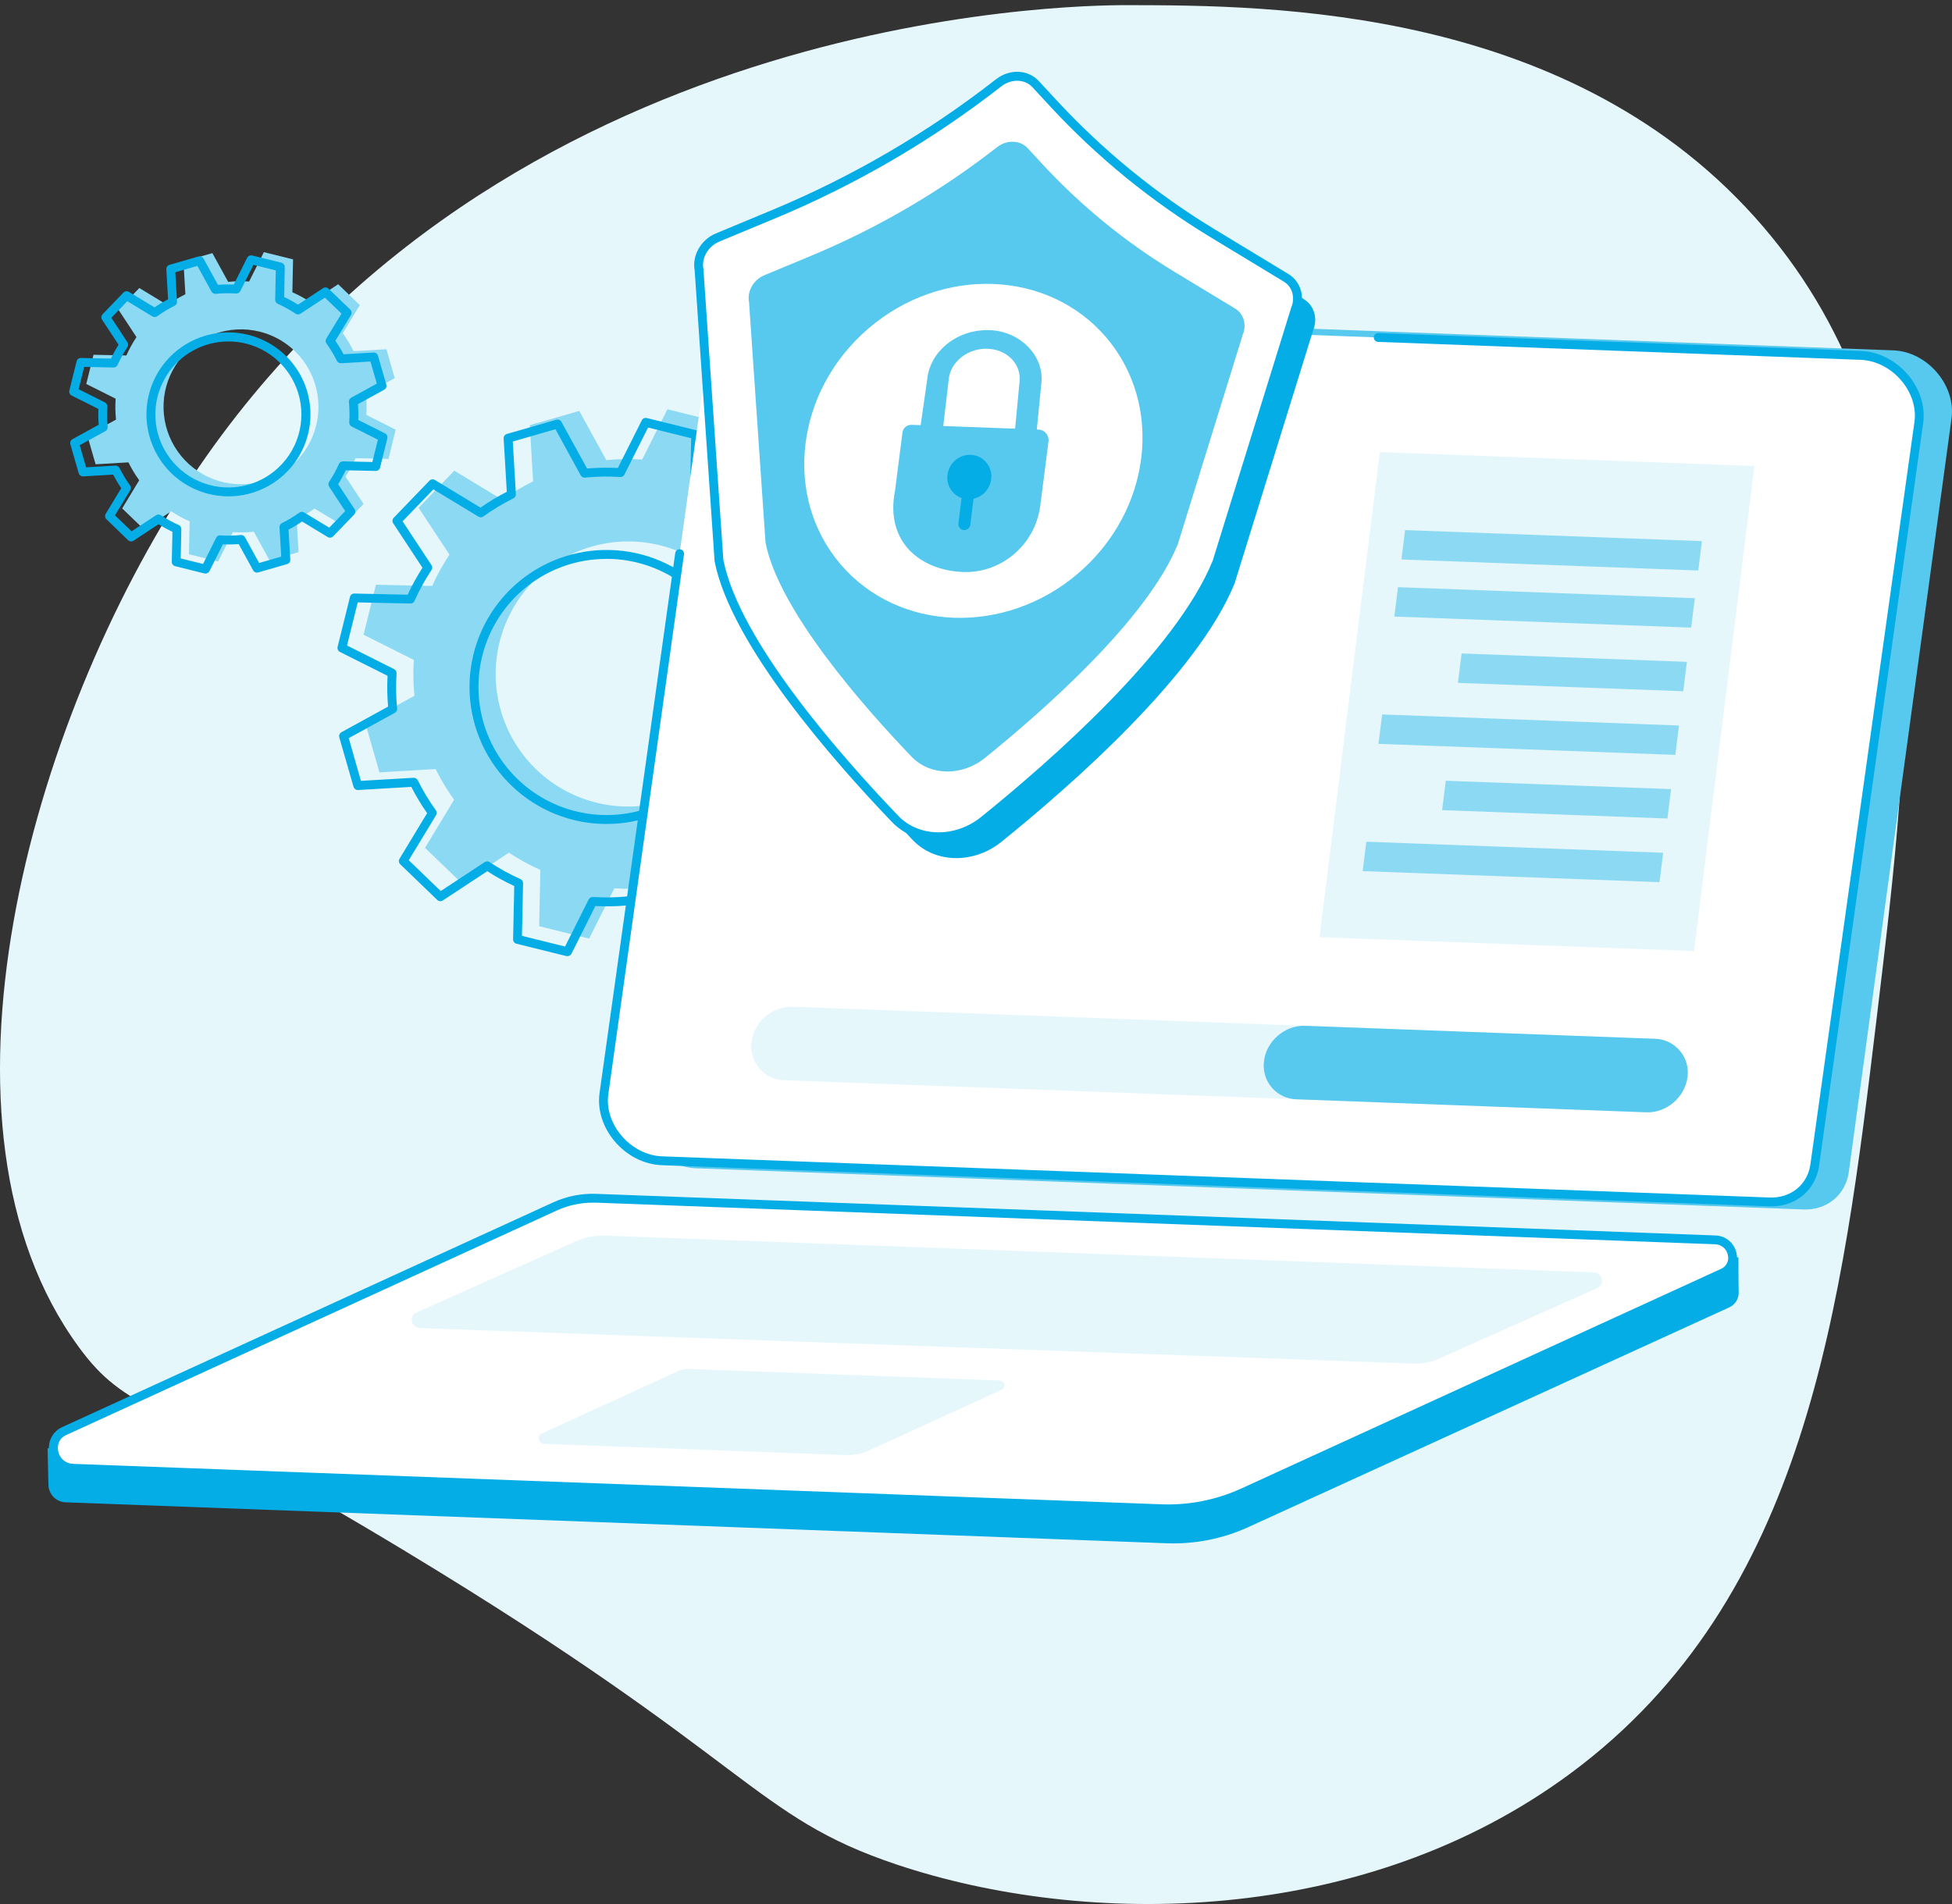 <svg xmlns="http://www.w3.org/2000/svg" width="205" height="200" viewBox="0 0 205 200" fill="none"><rect x="0" y="0" width="205" height="200" fill="#333333" stroke="none"/><path d="M118.399 0.54C111.898 0.53 52.591 1.431 20.183 50.111C2.932 76.024 -8.643 118.398 8.267 141.485C13.261 148.303 15.878 146.803 42.57 162.941C79.21 185.093 79.038 190.797 94.206 195.865C113.951 202.463 143.125 202.45 164.979 186.247C189.776 167.862 193.443 137.311 197.116 106.711C200.72 76.681 204.372 46.255 185.2 23.846C165.324 0.614 133.379 0.564 118.399 0.54Z" fill="#E6F7FC"></path><path d="M41.557 45.131L40.797 48.199L37.346 48.126C37.048 48.797 36.692 49.443 36.284 50.054L38.18 52.934L35.989 55.21L33.035 53.421C32.439 53.85 31.809 54.23 31.152 54.556L31.354 58.002L28.318 58.877L26.658 55.855C25.927 55.93 25.191 55.943 24.457 55.893L22.91 58.978L19.843 58.218L19.916 54.767C19.244 54.468 18.598 54.113 17.986 53.705L15.107 55.595L12.831 53.403L14.62 50.449C14.191 49.853 13.811 49.224 13.485 48.566L10.04 48.768L9.165 45.732L12.183 44.079C12.108 43.348 12.096 42.612 12.145 41.878L9.061 40.331L9.82 37.265L13.271 37.338C13.57 36.666 13.925 36.02 14.333 35.408L12.44 32.529L14.632 30.254L17.585 32.043C18.18 31.612 18.81 31.233 19.468 30.908L19.266 27.462L22.302 26.587L23.962 29.608C24.693 29.534 25.43 29.521 26.163 29.57L27.71 26.485L30.778 27.245L30.704 30.697C31.376 30.995 32.022 31.35 32.634 31.757L35.513 29.857L37.789 32.048L36 35.002C36.429 35.598 36.808 36.228 37.135 36.887L40.581 36.684L41.455 39.721L38.434 41.38C38.509 42.111 38.522 42.848 38.472 43.581L41.557 45.131ZM27.267 34.835C25.706 34.447 24.064 34.532 22.55 35.078C21.037 35.623 19.719 36.605 18.764 37.9C17.808 39.195 17.258 40.743 17.183 42.351C17.108 43.958 17.511 45.551 18.342 46.929C19.172 48.307 20.393 49.408 21.849 50.093C23.305 50.777 24.931 51.014 26.522 50.774C28.113 50.535 29.597 49.828 30.787 48.745C31.976 47.662 32.818 46.25 33.205 44.688C33.462 43.651 33.513 42.574 33.353 41.518C33.194 40.461 32.828 39.447 32.277 38.532C31.726 37.617 30.999 36.819 30.14 36.185C29.28 35.55 28.304 35.092 27.267 34.835Z" fill="#8CD9F3"></path><path d="M21.578 60.246C21.666 60.247 21.752 60.224 21.826 60.178C21.901 60.133 21.961 60.067 22 59.989L23.407 57.176C23.96 57.201 24.515 57.192 25.068 57.149L26.581 59.903C26.631 59.996 26.712 60.069 26.809 60.109C26.907 60.15 27.015 60.156 27.117 60.127L30.152 59.252C30.254 59.223 30.342 59.16 30.404 59.074C30.465 58.988 30.494 58.883 30.488 58.778L30.302 55.636C30.793 55.38 31.268 55.094 31.723 54.779L34.415 56.411C34.505 56.466 34.612 56.488 34.716 56.474C34.821 56.461 34.918 56.412 34.992 56.336L37.184 54.061C37.258 53.984 37.303 53.886 37.312 53.78C37.322 53.675 37.296 53.57 37.238 53.481L35.509 50.857C35.806 50.389 36.073 49.903 36.309 49.401L39.456 49.467C39.562 49.471 39.665 49.437 39.749 49.373C39.833 49.309 39.892 49.217 39.917 49.114L40.678 46.047C40.703 45.944 40.693 45.836 40.649 45.74C40.604 45.645 40.529 45.567 40.435 45.519L37.622 44.113C37.647 43.559 37.638 43.005 37.594 42.452L40.349 40.939C40.441 40.888 40.514 40.807 40.554 40.71C40.594 40.612 40.6 40.504 40.571 40.403L39.696 37.365C39.666 37.264 39.603 37.176 39.517 37.115C39.431 37.055 39.327 37.025 39.222 37.03L36.08 37.214C35.823 36.724 35.537 36.25 35.224 35.794L36.855 33.092C36.91 33.002 36.932 32.895 36.919 32.791C36.905 32.686 36.856 32.589 36.781 32.515L34.504 30.324C34.428 30.251 34.329 30.205 34.224 30.195C34.119 30.186 34.014 30.212 33.925 30.271L31.301 31.999C30.833 31.703 30.346 31.435 29.845 31.198L29.904 28.057C29.907 27.951 29.874 27.848 29.809 27.764C29.745 27.68 29.654 27.621 29.552 27.596L26.484 26.835C26.381 26.809 26.273 26.82 26.177 26.864C26.082 26.908 26.004 26.984 25.957 27.078L24.55 29.891C23.996 29.867 23.442 29.877 22.889 29.919L21.376 27.165C21.325 27.073 21.244 27 21.146 26.959C21.049 26.919 20.94 26.912 20.838 26.942L17.803 27.817C17.702 27.846 17.613 27.909 17.552 27.995C17.491 28.081 17.461 28.186 17.467 28.292L17.651 31.434C17.162 31.691 16.687 31.976 16.231 32.289L13.539 30.659C13.449 30.604 13.342 30.581 13.238 30.595C13.133 30.609 13.036 30.657 12.962 30.733L10.777 33.008C10.704 33.084 10.659 33.183 10.649 33.288C10.639 33.393 10.665 33.499 10.723 33.587L12.452 36.212C12.155 36.68 11.887 37.166 11.65 37.667L8.505 37.601C8.399 37.597 8.295 37.63 8.211 37.695C8.127 37.759 8.068 37.851 8.044 37.954L7.283 41.02C7.257 41.123 7.267 41.231 7.311 41.327C7.355 41.423 7.431 41.502 7.525 41.549L10.338 42.956C10.313 43.509 10.323 44.064 10.366 44.617L7.611 46.13C7.518 46.181 7.446 46.261 7.406 46.359C7.365 46.456 7.359 46.564 7.389 46.666L8.263 49.702C8.293 49.804 8.356 49.892 8.442 49.953C8.528 50.014 8.632 50.044 8.737 50.038L11.881 49.854C12.138 50.343 12.423 50.817 12.736 51.273L11.104 53.967C11.05 54.057 11.027 54.163 11.041 54.268C11.055 54.372 11.104 54.469 11.18 54.542L13.449 56.739C13.525 56.812 13.624 56.857 13.729 56.867C13.834 56.876 13.939 56.85 14.027 56.792L16.653 55.064C17.121 55.36 17.607 55.627 18.109 55.864L18.041 59.01C18.039 59.116 18.073 59.219 18.137 59.303C18.201 59.386 18.292 59.446 18.394 59.471L21.466 60.236C21.503 60.244 21.541 60.247 21.578 60.246ZM23.125 56.23C23.038 56.229 22.952 56.253 22.878 56.298C22.803 56.344 22.743 56.409 22.703 56.487L21.324 59.239L18.979 58.658L19.044 55.58C19.046 55.488 19.02 55.397 18.97 55.32C18.919 55.242 18.847 55.181 18.763 55.145C18.115 54.857 17.492 54.514 16.902 54.121C16.826 54.071 16.736 54.044 16.645 54.044C16.554 54.044 16.465 54.071 16.389 54.121L13.819 55.809L12.079 54.133L13.675 51.498C13.723 51.42 13.746 51.33 13.743 51.239C13.739 51.147 13.709 51.059 13.656 50.985C13.241 50.411 12.874 49.803 12.56 49.168C12.519 49.087 12.455 49.019 12.376 48.973C12.297 48.927 12.207 48.905 12.116 48.909L9.041 49.09L8.372 46.768L11.066 45.287C11.147 45.244 11.212 45.177 11.255 45.096C11.297 45.016 11.315 44.924 11.306 44.833C11.234 44.127 11.222 43.417 11.271 42.709C11.276 42.618 11.255 42.527 11.21 42.448C11.164 42.369 11.096 42.304 11.014 42.264L8.261 40.882L8.843 38.538L11.922 38.602C12.014 38.605 12.105 38.58 12.183 38.53C12.261 38.48 12.321 38.407 12.356 38.321C12.645 37.674 12.988 37.051 13.38 36.461C13.431 36.384 13.458 36.295 13.458 36.204C13.458 36.112 13.431 36.023 13.38 35.947L11.692 33.379L13.367 31.638L16.002 33.234C16.08 33.282 16.17 33.305 16.261 33.302C16.353 33.298 16.441 33.268 16.515 33.214C17.09 32.8 17.698 32.433 18.334 32.119C18.416 32.078 18.484 32.014 18.529 31.935C18.575 31.856 18.597 31.765 18.591 31.674L18.411 28.6L20.732 27.93L22.213 30.627C22.257 30.707 22.323 30.772 22.404 30.814C22.486 30.857 22.577 30.874 22.668 30.864C23.374 30.793 24.084 30.782 24.792 30.829C24.883 30.836 24.975 30.815 25.054 30.769C25.134 30.724 25.198 30.655 25.238 30.573L26.619 27.821L28.964 28.401L28.899 31.48C28.897 31.572 28.923 31.663 28.973 31.74C29.023 31.818 29.095 31.878 29.18 31.915C29.829 32.208 30.453 32.554 31.044 32.951C31.12 33.002 31.21 33.029 31.301 33.029C31.393 33.029 31.482 33.002 31.558 32.951L34.124 31.264L35.864 32.94L34.264 35.567C34.217 35.645 34.194 35.736 34.197 35.827C34.201 35.919 34.232 36.007 34.286 36.081C34.7 36.655 35.066 37.263 35.38 37.898C35.42 37.98 35.484 38.048 35.563 38.093C35.642 38.139 35.733 38.161 35.824 38.155L38.906 37.975L39.574 40.297L36.879 41.777C36.799 41.821 36.734 41.888 36.691 41.969C36.649 42.05 36.631 42.142 36.64 42.233C36.712 42.938 36.724 43.649 36.677 44.356C36.67 44.448 36.691 44.539 36.737 44.618C36.782 44.697 36.851 44.761 36.932 44.802L39.685 46.183L39.104 48.528L36.025 48.463C35.933 48.461 35.842 48.487 35.765 48.537C35.687 48.587 35.627 48.659 35.591 48.744C35.302 49.392 34.959 50.014 34.566 50.604C34.515 50.68 34.488 50.77 34.488 50.861C34.488 50.953 34.515 51.042 34.566 51.118L36.253 53.687L34.577 55.426L31.942 53.83C31.864 53.783 31.774 53.759 31.683 53.763C31.591 53.767 31.503 53.798 31.429 53.851C30.855 54.266 30.247 54.632 29.612 54.947C29.53 54.987 29.462 55.051 29.416 55.13C29.37 55.209 29.348 55.3 29.353 55.391L29.535 58.466L27.213 59.135L25.734 56.439C25.69 56.359 25.624 56.294 25.543 56.251C25.462 56.209 25.37 56.192 25.279 56.201C24.573 56.272 23.863 56.284 23.156 56.237L23.125 56.23ZM23.995 52.137C26.187 52.136 28.297 51.299 29.895 49.797C31.491 48.294 32.455 46.239 32.589 44.05C32.722 41.861 32.016 39.704 30.613 38.018C29.211 36.332 27.218 35.245 25.042 34.977C22.865 34.71 20.669 35.284 18.901 36.58C17.132 37.877 15.925 39.8 15.525 41.956C15.126 44.112 15.564 46.339 16.75 48.184C17.936 50.028 19.781 51.35 21.909 51.881C22.592 52.051 23.293 52.137 23.997 52.137H23.995ZM25.823 36.089C27.296 36.453 28.628 37.245 29.65 38.366C30.673 39.487 31.34 40.886 31.567 42.386C31.794 43.886 31.571 45.42 30.927 46.794C30.282 48.167 29.244 49.318 27.945 50.102C26.646 50.886 25.144 51.266 23.628 51.196C22.113 51.126 20.652 50.607 19.431 49.706C18.21 48.806 17.284 47.563 16.769 46.136C16.255 44.709 16.175 43.161 16.54 41.688C17.032 39.716 18.286 38.02 20.026 36.97C21.767 35.92 23.852 35.604 25.826 36.089H25.823Z" fill="#04ADE5"></path><path d="M93.785 74.899L92.484 80.148L86.577 80.022C86.066 81.172 85.458 82.276 84.76 83.323L88.005 88.246L84.252 92.14L79.2 89.079C78.182 89.814 77.104 90.464 75.978 91.021L76.324 96.918L71.129 98.416L68.288 93.246C67.036 93.373 65.776 93.394 64.521 93.309L61.873 98.589L56.624 97.288L56.749 91.381C55.6 90.869 54.497 90.262 53.45 89.565L48.527 92.808L44.633 89.057L47.692 84.005C46.956 82.987 46.306 81.908 45.749 80.782L39.852 81.129L38.356 75.925L43.526 73.086C43.398 71.834 43.376 70.573 43.461 69.318L38.181 66.671L39.483 61.422L45.391 61.547C45.901 60.402 46.508 59.302 47.203 58.259L43.959 53.336L47.71 49.442L52.765 52.501C53.783 51.765 54.861 51.116 55.987 50.559L55.641 44.661L60.836 43.164L63.677 48.334C64.929 48.207 66.189 48.185 67.444 48.269L70.092 42.991L75.332 44.29L75.207 50.197C76.357 50.708 77.461 51.316 78.508 52.013L83.431 48.77L87.325 52.521L84.265 57.573C85 58.591 85.649 59.669 86.206 60.795L92.103 60.449L93.601 65.653L88.431 68.492C88.558 69.744 88.58 71.005 88.496 72.26L93.785 74.899ZM69.334 57.283C66.661 56.619 63.851 56.763 61.26 57.697C58.669 58.63 56.412 60.311 54.777 62.527C53.141 64.743 52.199 67.394 52.07 70.145C51.941 72.896 52.631 75.624 54.053 77.983C55.474 80.342 57.564 82.227 60.056 83.398C62.549 84.57 65.333 84.975 68.056 84.564C70.78 84.153 73.32 82.944 75.356 81.089C77.392 79.234 78.832 76.817 79.494 74.144C80.382 70.56 79.81 66.772 77.904 63.61C75.999 60.448 72.917 58.172 69.334 57.283Z" fill="#8CD9F3"></path><path d="M59.597 100.431C59.684 100.432 59.77 100.409 59.844 100.364C59.919 100.318 59.979 100.253 60.019 100.175L62.529 95.17C63.607 95.228 64.688 95.21 65.764 95.115L68.44 100.016C68.491 100.109 68.571 100.182 68.669 100.223C68.766 100.264 68.875 100.27 68.976 100.24L74.18 98.742C74.281 98.713 74.37 98.65 74.43 98.564C74.491 98.478 74.521 98.374 74.515 98.268L74.187 92.676C75.145 92.187 76.068 91.631 76.948 91.012L81.738 93.915C81.829 93.97 81.935 93.992 82.04 93.979C82.144 93.965 82.242 93.917 82.315 93.841L86.066 89.946C86.139 89.87 86.184 89.771 86.194 89.666C86.204 89.561 86.177 89.455 86.12 89.367L83.044 84.696C83.629 83.791 84.149 82.846 84.6 81.868L90.198 81.986C90.304 81.988 90.407 81.954 90.49 81.89C90.574 81.826 90.634 81.735 90.659 81.633L91.96 76.384C91.986 76.282 91.977 76.174 91.933 76.078C91.888 75.982 91.813 75.904 91.719 75.856L86.713 73.346C86.771 72.268 86.753 71.187 86.658 70.111L91.56 67.418C91.652 67.367 91.725 67.286 91.766 67.188C91.806 67.091 91.813 66.982 91.783 66.88L90.285 61.685C90.256 61.584 90.193 61.495 90.107 61.434C90.021 61.373 89.917 61.343 89.811 61.349L84.219 61.678C83.73 60.72 83.174 59.798 82.556 58.917L85.459 54.134C85.513 54.044 85.535 53.937 85.522 53.833C85.508 53.728 85.46 53.631 85.384 53.557L81.49 49.806C81.413 49.733 81.314 49.688 81.209 49.678C81.104 49.669 80.998 49.695 80.91 49.753L76.239 52.827C75.334 52.243 74.389 51.724 73.411 51.272L73.529 45.674C73.531 45.568 73.498 45.465 73.433 45.381C73.369 45.297 73.278 45.237 73.176 45.211L67.927 43.91C67.825 43.885 67.716 43.895 67.621 43.939C67.525 43.984 67.447 44.059 67.4 44.154L64.889 49.159C63.811 49.101 62.73 49.119 61.654 49.213L58.961 44.311C58.91 44.219 58.829 44.147 58.731 44.106C58.634 44.066 58.525 44.06 58.424 44.089L53.228 45.586C53.127 45.615 53.038 45.678 52.977 45.764C52.916 45.851 52.886 45.955 52.892 46.061L53.225 51.657C52.268 52.148 51.346 52.704 50.465 53.321L45.674 50.418C45.584 50.364 45.477 50.342 45.373 50.355C45.268 50.369 45.171 50.418 45.098 50.494L41.347 54.389C41.273 54.465 41.228 54.563 41.219 54.668C41.209 54.773 41.235 54.878 41.293 54.967L44.369 59.639C43.783 60.543 43.263 61.489 42.812 62.467L37.217 62.346C37.111 62.343 37.008 62.377 36.924 62.441C36.84 62.506 36.78 62.597 36.756 62.701L35.454 67.948C35.428 68.051 35.439 68.159 35.483 68.255C35.527 68.351 35.603 68.429 35.697 68.477L40.702 70.987C40.644 72.066 40.663 73.147 40.757 74.222L35.854 76.916C35.762 76.966 35.69 77.047 35.649 77.144C35.609 77.242 35.603 77.35 35.632 77.451L37.129 82.648C37.159 82.749 37.222 82.838 37.308 82.898C37.394 82.959 37.499 82.989 37.604 82.983L43.195 82.655C43.685 83.613 44.241 84.535 44.858 85.416L41.956 90.207C41.901 90.297 41.879 90.403 41.892 90.508C41.906 90.613 41.955 90.71 42.032 90.783L45.926 94.534C46.002 94.607 46.101 94.653 46.206 94.662C46.312 94.672 46.417 94.646 46.505 94.588L51.176 91.512C52.081 92.096 53.027 92.616 54.005 93.069L53.885 98.666C53.883 98.772 53.917 98.876 53.981 98.959C54.045 99.043 54.137 99.103 54.239 99.128L59.487 100.429C59.523 100.434 59.56 100.435 59.597 100.431ZM62.245 94.222C62.158 94.221 62.072 94.244 61.997 94.289C61.923 94.335 61.862 94.4 61.823 94.478L59.342 99.426L54.816 98.301L54.933 92.769C54.934 92.677 54.909 92.586 54.858 92.509C54.808 92.431 54.736 92.371 54.652 92.335C53.526 91.833 52.443 91.238 51.417 90.555C51.341 90.505 51.251 90.478 51.16 90.478C51.069 90.478 50.98 90.505 50.903 90.555L46.287 93.595L42.927 90.36L45.797 85.627C45.844 85.549 45.867 85.458 45.864 85.367C45.86 85.275 45.829 85.187 45.776 85.112C45.055 84.115 44.419 83.059 43.874 81.956C43.833 81.875 43.769 81.807 43.69 81.761C43.611 81.715 43.521 81.693 43.429 81.698L37.904 82.022L36.627 77.536L41.47 74.875C41.55 74.831 41.616 74.764 41.658 74.683C41.701 74.602 41.718 74.51 41.709 74.419C41.585 73.193 41.564 71.959 41.646 70.73C41.652 70.639 41.631 70.548 41.585 70.469C41.54 70.389 41.472 70.325 41.39 70.284L36.444 67.803L37.569 63.276L43.102 63.394C43.194 63.397 43.285 63.371 43.363 63.321C43.441 63.271 43.501 63.198 43.536 63.113C44.038 61.986 44.633 60.904 45.316 59.878C45.366 59.802 45.392 59.712 45.392 59.621C45.392 59.53 45.366 59.441 45.316 59.364L42.281 54.76L45.515 51.401L50.249 54.27C50.328 54.318 50.418 54.341 50.509 54.337C50.601 54.334 50.689 54.303 50.763 54.249C51.761 53.529 52.817 52.893 53.92 52.346C54.002 52.306 54.07 52.242 54.116 52.164C54.162 52.085 54.183 51.994 54.178 51.903L53.853 46.377L58.334 45.086L60.986 49.93C61.03 50.01 61.097 50.075 61.178 50.117C61.258 50.16 61.35 50.177 61.441 50.168C62.666 50.044 63.9 50.023 65.13 50.106C65.221 50.112 65.313 50.092 65.392 50.046C65.472 50.001 65.536 49.932 65.577 49.85L68.062 44.906L72.588 46.031L72.471 51.564C72.469 51.656 72.494 51.746 72.543 51.823C72.592 51.9 72.662 51.962 72.746 51.999C73.872 52.5 74.954 53.095 75.98 53.778C76.057 53.828 76.146 53.855 76.237 53.855C76.328 53.855 76.418 53.828 76.494 53.778L81.11 50.739L84.468 53.974L81.601 58.708C81.553 58.786 81.529 58.876 81.533 58.967C81.536 59.059 81.567 59.147 81.62 59.221C82.341 60.219 82.977 61.274 83.523 62.377C83.564 62.459 83.627 62.527 83.706 62.573C83.785 62.62 83.876 62.641 83.968 62.636L89.494 62.311L90.785 66.792L85.941 69.454C85.861 69.498 85.795 69.564 85.753 69.645C85.71 69.726 85.692 69.818 85.702 69.909C85.826 71.134 85.847 72.368 85.765 73.598C85.759 73.689 85.78 73.781 85.826 73.86C85.871 73.94 85.939 74.004 86.021 74.045L90.968 76.526L89.842 81.052L84.309 80.935C84.217 80.932 84.125 80.957 84.048 81.007C83.97 81.057 83.909 81.131 83.875 81.216C83.374 82.343 82.779 83.425 82.096 84.451C82.045 84.528 82.018 84.617 82.018 84.709C82.018 84.8 82.045 84.89 82.096 84.966L85.135 89.582L81.9 92.941L77.16 90.053C77.082 90.006 76.992 89.983 76.901 89.986C76.81 89.99 76.721 90.02 76.647 90.073C75.649 90.793 74.593 91.43 73.49 91.976C73.408 92.016 73.339 92.08 73.293 92.159C73.247 92.238 73.225 92.329 73.231 92.42L73.556 97.946L69.075 99.237L66.414 94.394C66.37 94.313 66.303 94.247 66.222 94.205C66.141 94.162 66.049 94.145 65.958 94.154C64.732 94.278 63.498 94.3 62.269 94.218L62.245 94.222ZM63.703 86.551C67.369 86.551 70.897 85.151 73.566 82.639C76.236 80.126 77.845 76.689 78.067 73.03C78.289 69.371 77.107 65.765 74.761 62.948C72.415 60.132 69.082 58.316 65.443 57.873C61.804 57.429 58.133 58.391 55.179 60.561C52.225 62.732 50.211 65.948 49.547 69.554C48.884 73.159 49.621 76.882 51.608 79.962C53.596 83.042 56.684 85.248 60.242 86.129C61.375 86.409 62.537 86.551 63.703 86.551ZM63.703 58.703C66.504 58.704 69.235 59.578 71.515 61.204C73.795 62.83 75.511 65.127 76.423 67.775C77.336 70.423 77.399 73.289 76.605 75.975C75.811 78.66 74.198 81.031 71.993 82.757C69.787 84.483 67.097 85.477 64.3 85.601C61.502 85.726 58.735 84.974 56.385 83.451C54.034 81.928 52.218 79.71 51.188 77.105C50.159 74.5 49.968 71.64 50.642 68.921C51.361 66.002 53.039 63.408 55.408 61.556C57.777 59.704 60.699 58.701 63.706 58.708L63.703 58.703Z" fill="#04ADE5"></path><path d="M122.501 162.106L6.903 157.806C6.424 157.791 5.969 157.593 5.631 157.253C5.294 156.913 5.099 156.457 5.087 155.978C5.063 155.327 5 152.158 5 152.158L58.867 130.344C60.214 129.73 61.685 129.441 63.164 129.5L182.571 132.078C182.571 132.078 182.571 134.816 182.597 135.719C182.613 136.06 182.524 136.397 182.344 136.686C182.163 136.976 181.899 137.203 181.586 137.338L131.063 160.425C128.379 161.646 125.447 162.221 122.501 162.106Z" fill="#04ADE5"></path><path d="M121.947 158.48L7.667 154.23C5.501 154.149 4.816 151.203 6.757 150.315L58.315 126.714C59.661 126.101 61.133 125.812 62.611 125.87L180.143 130.241C182.061 130.311 182.667 132.922 180.947 133.708L130.518 156.795C127.832 158.019 124.896 158.596 121.947 158.48Z" fill="white"></path><path d="M122.651 158.958C125.43 158.961 128.177 158.367 130.707 157.217L181.138 134.13C181.598 133.929 181.973 133.574 182.199 133.126C182.425 132.678 182.487 132.165 182.376 131.676C182.279 131.153 182.006 130.679 181.602 130.333C181.198 129.987 180.688 129.789 180.156 129.774L62.625 125.403C61.074 125.344 59.531 125.648 58.117 126.29L6.557 149.892C6.051 150.114 5.638 150.506 5.389 150.999C5.14 151.493 5.071 152.058 5.194 152.597C5.3 153.174 5.602 153.697 6.047 154.079C6.493 154.461 7.056 154.678 7.643 154.695L121.928 158.945C122.167 158.954 122.41 158.958 122.651 158.958ZM62.254 126.328C62.366 126.328 62.477 126.328 62.59 126.328L180.121 130.7C180.444 130.707 180.754 130.825 180.999 131.036C181.244 131.246 181.408 131.535 181.463 131.853C181.531 132.137 181.497 132.435 181.367 132.696C181.237 132.957 181.019 133.164 180.751 133.28L130.324 156.372C127.704 157.561 124.843 158.124 121.967 158.014L7.682 153.765C7.304 153.757 6.941 153.618 6.655 153.372C6.368 153.126 6.176 152.787 6.111 152.415C5.997 151.841 6.157 151.1 6.955 150.737L58.508 127.137C59.684 126.603 60.961 126.327 62.252 126.327L62.254 126.328Z" fill="#04ADE5"></path><path d="M43.722 137.872L60.434 130.407C61.444 129.958 62.544 129.747 63.649 129.79L167.397 133.653C168.301 133.687 168.583 134.919 167.768 135.285L151.072 142.739C150.265 143.098 149.386 143.267 148.503 143.234L44.095 139.507C43.191 139.47 42.908 138.235 43.722 137.872Z" fill="#E6F7FC"></path><path d="M88.853 152.843L57.144 151.664C56.544 151.642 56.354 150.82 56.892 150.578L71.196 144.03C71.57 143.859 71.978 143.779 72.389 143.795L104.999 145.007C105.53 145.027 105.702 145.751 105.222 145.969L91.23 152.376C90.484 152.715 89.671 152.875 88.853 152.843Z" fill="#E6F7FC"></path><path d="M189.405 127.043L73.11 122.718C69.543 122.586 66.521 119.061 66.995 115.573L77.781 36.422C78.111 34.008 80.066 32.387 82.542 32.484L198.837 36.802C202.403 36.934 205.426 40.459 204.951 43.947L194.165 123.096C193.835 125.511 191.879 127.131 189.405 127.043Z" fill="#57C8EE"></path><path d="M185.823 126.252L69.528 121.928C65.961 121.795 62.944 118.313 63.425 114.884L74.348 36.889C74.681 34.51 76.641 32.913 79.116 33.006L195.415 37.333C198.982 37.465 201.999 40.947 201.518 44.376L190.59 122.369C190.256 124.749 188.299 126.34 185.823 126.252Z" fill="white"></path><path d="M186.02 126.722C188.636 126.722 190.686 124.985 191.044 122.434L201.972 44.441C202.214 42.716 201.644 40.882 200.409 39.408C199.115 37.861 197.3 36.937 195.426 36.867L144.78 34.984C144.717 34.979 144.654 34.987 144.595 35.007C144.536 35.027 144.481 35.059 144.434 35.1C144.387 35.142 144.349 35.193 144.323 35.25C144.296 35.307 144.281 35.368 144.279 35.431C144.276 35.494 144.287 35.556 144.309 35.615C144.332 35.673 144.366 35.727 144.41 35.772C144.453 35.817 144.506 35.853 144.563 35.877C144.621 35.901 144.683 35.914 144.746 35.913L195.398 37.797C197.008 37.857 198.578 38.661 199.703 40.005C200.769 41.278 201.263 42.847 201.058 44.311L190.129 122.305C189.83 124.438 188.068 125.87 185.84 125.788L69.545 121.463C67.934 121.403 66.365 120.598 65.24 119.255C64.174 117.982 63.681 116.413 63.885 114.949L71.832 58.241C71.843 58.179 71.842 58.116 71.828 58.054C71.814 57.993 71.788 57.935 71.751 57.885C71.714 57.834 71.668 57.791 71.614 57.758C71.56 57.726 71.501 57.705 71.438 57.696C71.376 57.687 71.313 57.691 71.252 57.707C71.192 57.724 71.135 57.752 71.086 57.791C71.037 57.83 70.996 57.878 70.965 57.933C70.935 57.988 70.916 58.049 70.91 58.111L62.964 114.819C62.722 116.544 63.292 118.378 64.526 119.853C65.82 121.4 67.638 122.323 69.511 122.393L185.806 126.718C185.879 126.721 185.954 126.722 186.02 126.722Z" fill="#04ADE5"></path><path d="M82.348 113.469L172.89 116.836C175.022 116.916 176.968 115.244 177.221 113.12C177.288 112.628 177.249 112.127 177.109 111.65C176.968 111.173 176.728 110.731 176.405 110.353C176.083 109.976 175.683 109.67 175.234 109.457C174.785 109.244 174.296 109.128 173.8 109.116L83.257 105.749C81.124 105.67 79.178 107.343 78.926 109.465C78.86 109.958 78.898 110.459 79.039 110.935C79.18 111.412 79.419 111.854 79.742 112.232C80.065 112.61 80.464 112.915 80.913 113.128C81.362 113.342 81.851 113.458 82.348 113.469Z" fill="#E6F7FC"></path><path d="M136.17 115.471L172.89 116.836C175.022 116.916 176.968 115.244 177.221 113.12C177.288 112.628 177.249 112.127 177.109 111.65C176.968 111.173 176.728 110.731 176.405 110.354C176.083 109.976 175.683 109.67 175.234 109.457C174.785 109.244 174.296 109.128 173.8 109.116L137.076 107.751C134.942 107.672 132.997 109.344 132.744 111.466C132.678 111.959 132.716 112.461 132.857 112.938C132.998 113.415 133.238 113.857 133.561 114.235C133.885 114.613 134.284 114.918 134.734 115.131C135.183 115.344 135.673 115.46 136.17 115.471Z" fill="#57C8EE"></path><path d="M138.576 98.441L177.912 99.904L184.248 48.951L144.912 47.488L138.576 98.441Z" fill="#E6F7FC"></path><path d="M147.178 58.768L178.353 59.927L178.737 56.84L147.562 55.681L147.178 58.768Z" fill="#8CD9F3"></path><path d="M146.433 64.765L177.608 65.926L177.992 62.837L146.817 61.678L146.433 64.765Z" fill="#8CD9F3"></path><path d="M143.108 91.503L174.283 92.662L174.667 89.575L143.492 88.416L143.108 91.503Z" fill="#8CD9F3"></path><path d="M144.77 78.135L175.945 79.294L176.329 76.207L145.154 75.046L144.77 78.135Z" fill="#8CD9F3"></path><path d="M151.452 85.098L175.114 85.977L175.498 82.89L151.836 82.011L151.452 85.098Z" fill="#8CD9F3"></path><path d="M153.114 71.73L176.776 72.609L177.16 69.522L153.498 68.641L153.114 71.73Z" fill="#8CD9F3"></path><path d="M136.92 31.416L129.251 26.763C123.041 23.007 117.389 18.396 112.462 13.067L110.62 11.073C109.662 10.035 107.979 9.974 106.749 10.932C99.537 16.56 91.604 21.195 83.16 24.715L77.219 27.185C75.84 27.759 75.007 29.216 75.277 30.587L77.37 61.107C79.066 69.722 89.809 81.922 95.87 88.251C98.218 90.702 102.267 90.77 105.183 88.416C112.59 82.436 125.772 70.851 129.655 61.29L137.905 34.701C138.418 33.438 138.01 32.077 136.92 31.416Z" fill="#04ADE5"></path><path d="M135.06 29.175L127.391 24.534C121.18 20.776 115.527 16.164 110.599 10.834L108.758 8.839C107.799 7.801 106.117 7.741 104.886 8.699C97.675 14.327 89.742 18.963 81.299 22.482L75.359 24.953C73.978 25.527 73.147 26.984 73.417 28.355L75.51 58.875C77.206 67.49 87.948 79.691 94.01 86.019C96.357 88.469 100.407 88.538 103.322 86.184C110.73 80.208 123.911 68.62 127.793 59.061L136.045 32.461C136.558 31.198 136.15 29.836 135.06 29.175Z" fill="white"></path><path d="M98.579 88.356C100.414 88.345 102.191 87.707 103.614 86.548C111.125 80.484 124.31 68.872 128.227 59.235L128.24 59.199L136.484 32.617C137.076 31.136 136.591 29.559 135.301 28.777L127.632 24.129C121.459 20.393 115.841 15.809 110.942 10.511L109.101 8.517C107.969 7.291 106.035 7.209 104.6 8.327C97.422 13.931 89.525 18.546 81.119 22.049L75.18 24.52C73.613 25.172 72.661 26.84 72.955 28.413L75.046 58.933V58.961C76.758 67.653 87.448 79.845 93.668 86.34C94.956 87.682 96.735 88.356 98.579 88.356ZM127.356 58.903C123.51 68.343 110.466 79.82 103.025 85.824C100.317 88.01 96.503 87.955 94.341 85.699C88.198 79.285 77.65 67.274 75.968 58.813L73.875 28.293V28.264C73.647 27.109 74.363 25.873 75.539 25.38L81.478 22.909C89.96 19.374 97.93 14.716 105.174 9.061C106.205 8.258 107.63 8.296 108.417 9.15L110.258 11.144C115.216 16.507 120.902 21.146 127.15 24.928L134.818 29.576C135.714 30.119 136.041 31.234 135.612 32.289L135.6 32.325L127.356 58.903Z" fill="#04ADE5"></path><path d="M129.707 32.41L123.357 28.562C118.215 25.451 113.535 21.632 109.456 17.219L107.93 15.568C107.136 14.708 105.744 14.658 104.724 15.452C98.754 20.113 92.185 23.951 85.194 26.866L80.272 28.912C79.13 29.387 78.443 30.6 78.664 31.725L80.396 57.002C81.802 64.132 90.701 74.236 95.726 79.477C97.668 81.506 101.021 81.562 103.435 79.617C109.568 74.667 120.482 65.075 123.697 57.158L130.523 35.131C130.948 34.085 130.606 32.951 129.707 32.41Z" fill="#57C8EE"></path><path d="M88.285 59.284C82.206 52.179 83.519 41.079 91.217 34.492C98.916 27.905 110.086 28.325 116.165 35.431C122.244 42.536 120.932 53.636 113.233 60.223C105.534 66.81 94.365 66.39 88.285 59.284Z" fill="white"></path><path d="M106.573 45.391L107.082 40.02C107.234 38.283 105.846 36.799 103.902 36.645C101.761 36.468 99.801 37.956 99.635 39.868L98.989 45.353C98.939 45.936 96.518 46.02 96.57 45.486L97.371 39.902C97.636 36.829 100.69 34.417 104.244 34.698C107.181 34.927 109.618 37.344 109.376 40.151L108.84 45.576L106.573 45.391Z" fill="#57C8EE"></path><path d="M101.15 60.083C96.71 59.917 92.918 56.979 94 51.518L94.778 45.428C94.808 45.201 94.922 44.993 95.097 44.844C95.273 44.696 95.496 44.618 95.726 44.625L109.063 45.121C109.217 45.127 109.368 45.166 109.507 45.234C109.645 45.302 109.768 45.399 109.867 45.517C109.966 45.636 110.038 45.773 110.081 45.922C110.123 46.07 110.134 46.226 110.112 46.379L109.247 53.139C108.724 57.194 105.185 60.236 101.15 60.083Z" fill="#57C8EE"></path><path d="M101.24 55.681C101.154 55.678 101.07 55.657 100.992 55.618C100.915 55.58 100.846 55.526 100.791 55.46C100.736 55.394 100.696 55.316 100.673 55.233C100.649 55.15 100.644 55.063 100.657 54.978L101.325 49.59C101.344 49.429 101.423 49.282 101.545 49.177C101.667 49.072 101.824 49.016 101.986 49.02C102.072 49.023 102.156 49.045 102.234 49.083C102.311 49.121 102.38 49.175 102.435 49.242C102.49 49.308 102.53 49.385 102.554 49.468C102.577 49.551 102.583 49.638 102.571 49.723L101.901 55.111C101.882 55.272 101.803 55.419 101.681 55.524C101.559 55.629 101.402 55.685 101.24 55.681Z" fill="#04ADE5"></path><path d="M104.106 50.192C104.07 50.811 103.794 51.392 103.337 51.812C102.881 52.232 102.278 52.458 101.658 52.442C101.355 52.43 101.058 52.358 100.784 52.229C100.51 52.1 100.265 51.917 100.063 51.691C99.861 51.465 99.706 51.202 99.608 50.915C99.51 50.628 99.47 50.325 99.492 50.023C99.528 49.403 99.804 48.822 100.261 48.402C100.718 47.982 101.32 47.757 101.941 47.773C102.243 47.784 102.541 47.857 102.815 47.986C103.089 48.114 103.334 48.297 103.536 48.523C103.738 48.749 103.893 49.013 103.991 49.299C104.089 49.586 104.128 49.889 104.106 50.192Z" fill="#04ADE5"></path></svg>